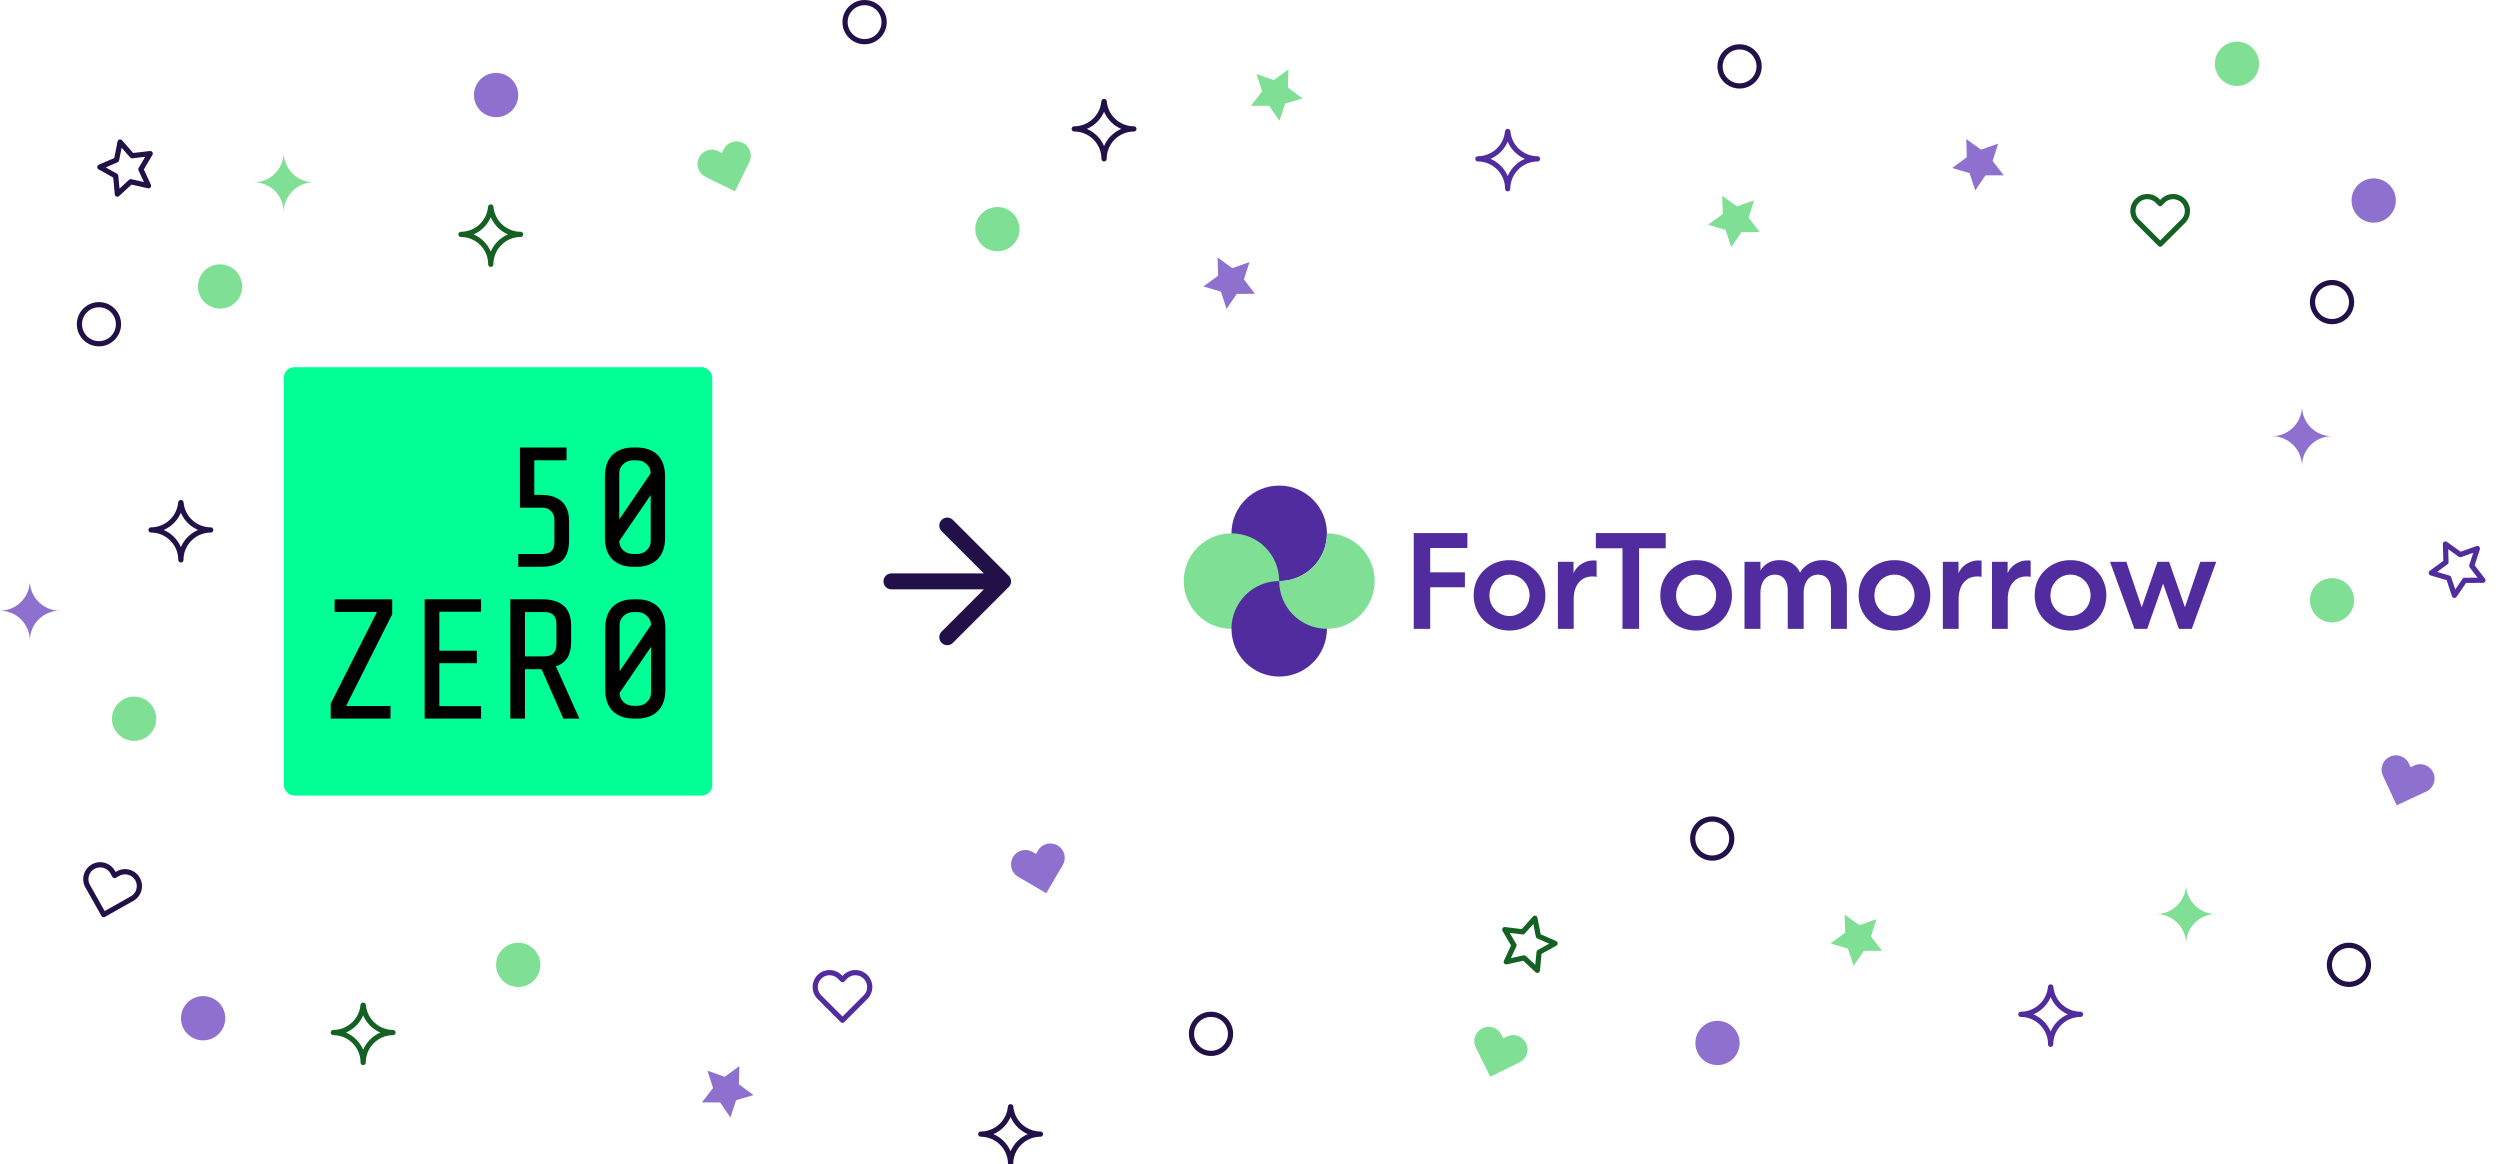 <svg width="1920" height="894" viewBox="0 0 1920 894" fill="none" xmlns="http://www.w3.org/2000/svg"><g clip-path="url(#50ZERO-fortomorrow__a)"><g clip-path="url(#50ZERO-fortomorrow__b)"><rect x="218" y="282" width="329" height="329" rx="8" fill="#00FF94"/><path d="M299.913 551.883h-45.929v-11.518l35.549-70.419h-32.565v-9.685h44.242v11.518l-35.419 70.418h34.122v9.686Zm69.546-91.622v9.554h-32.046v29.974h28.802v9.555h-28.802v32.984h32.046v9.555h-43.334v-91.622h43.334Zm33.737 53.664v37.958h-11.287v-91.622H416.3c7.352 0 12.888 1.657 16.607 4.973 3.805 3.229 5.708 8.377 5.708 15.445v12.566c0 9.86-3.892 16.012-11.676 18.455l18.034 40.183h-12.326l-16.736-37.958h-12.715Zm24.132-34.424c0-3.316-.779-5.715-2.335-7.199-1.471-1.483-3.849-2.225-7.136-2.225h-14.661v34.031h14.661c3.287 0 5.665-.741 7.136-2.225 1.556-1.57 2.335-4.014 2.335-7.33v-15.052Zm83.688 50.131c0 7.242-1.99 12.783-5.968 16.623-3.893 3.752-9.169 5.628-15.829 5.628h-2.595c-6.66 0-11.979-1.876-15.958-5.628-3.892-3.84-5.838-9.381-5.838-16.623v-47.12c0-7.33 1.946-12.871 5.838-16.623 3.893-3.752 9.212-5.628 15.958-5.628h2.595c6.747 0 12.066 1.876 15.958 5.628 3.893 3.752 5.839 9.293 5.839 16.623v47.12Zm-11.028-49.607c0-2.705-1.038-5.018-3.114-6.937-1.989-2.007-4.541-3.011-7.655-3.011h-2.595c-3.113 0-5.708 1.004-7.784 3.011-1.989 1.919-2.984 4.232-2.984 6.937v35.471l24.132-35.471Zm-24.132 52.094c0 2.705.995 5.061 2.984 7.068 2.076 1.919 4.671 2.879 7.784 2.879h2.595c3.114 0 5.666-.96 7.655-2.879 2.076-2.007 3.114-4.363 3.114-7.068v-35.34l-24.132 35.34Zm-38.791-117.49c0 7.243-1.73 12.522-5.19 15.838-3.46 3.229-9.082 4.843-16.866 4.843h-16.996v-9.817h18.163c3.287 0 5.709-.742 7.266-2.225 1.557-1.571 2.335-4.014 2.335-7.33v-16.623c0-2.879-.865-5.148-2.595-6.806-1.73-1.745-4.022-2.618-6.876-2.618H399.31v-46.203h35.808v9.816h-24.78v26.571h5.319c6.66 0 11.893 1.658 15.699 4.973 3.806 3.316 5.709 8.465 5.709 15.445v14.136Zm73.697-1.57c0 7.242-1.989 12.783-5.968 16.623-3.892 3.752-9.168 5.628-15.828 5.628h-2.595c-6.66 0-11.979-1.876-15.958-5.628-3.892-3.84-5.838-9.381-5.838-16.623v-47.12c0-7.33 1.946-12.871 5.838-16.623 3.892-3.752 9.211-5.628 15.958-5.628h2.595c6.746 0 12.066 1.876 15.958 5.628 3.892 3.752 5.838 9.293 5.838 16.623v47.12Zm-11.028-49.607c0-2.705-1.038-5.018-3.113-6.937-1.99-2.007-4.541-3.011-7.655-3.011h-2.595c-3.114 0-5.709 1.004-7.784 3.011-1.99 1.919-2.984 4.232-2.984 6.937v35.471l24.131-35.471Zm-24.131 52.094c0 2.705.994 5.061 2.984 7.068 2.075 1.919 4.67 2.879 7.784 2.879h2.595c3.114 0 5.665-.96 7.655-2.879 2.075-2.007 3.113-4.363 3.113-7.068v-35.34l-24.131 35.34Z" fill="#000"/></g><path d="M684.625 446.5h85.75M727.5 403.625l42.875 42.875-42.875 42.875" stroke="#221148" stroke-width="12.25" stroke-linecap="round" stroke-linejoin="round"/><ellipse cx="982.432" cy="409.59" rx="36.655" ry="36.67" fill="#502C9E"/><ellipse cx="945.777" cy="446.262" rx="36.655" ry="36.67" fill="#7FDF95"/><ellipse cx="982.432" cy="482.932" rx="36.655" ry="36.67" fill="#502C9E"/><path fill-rule="evenodd" clip-rule="evenodd" d="M982.433 446.262c20.247 0 36.657-16.418 36.657-36.67 20.24 0 36.65 16.418 36.65 36.67 0 20.253-16.41 36.67-36.65 36.67-20.246 0-36.658-16.417-36.658-36.67h.001Z" fill="#7FDF95"/><path d="M1098.39 482.969h-12.64V409.4h41.2v11.456h-28.56v18.707h26.67v11.456h-26.67v31.95Zm60.92-52.759c3.94 0 7.59.7 10.96 2.102 3.38 1.401 6.29 3.328 8.75 5.78 2.46 2.382 4.36 5.22 5.69 8.513 1.41 3.293 2.11 6.831 2.11 10.615 0 3.783-.7 7.322-2.11 10.615-1.33 3.293-3.23 6.166-5.69 8.618-2.46 2.382-5.37 4.274-8.75 5.675-3.37 1.401-7.02 2.102-10.96 2.102-3.93 0-7.59-.701-10.96-2.102-3.37-1.401-6.29-3.293-8.75-5.675-2.46-2.452-4.39-5.325-5.79-8.618-1.34-3.293-2.01-6.832-2.01-10.615 0-3.784.67-7.322 2.01-10.615 1.4-3.293 3.33-6.131 5.79-8.513 2.46-2.452 5.38-4.379 8.75-5.78 3.37-1.402 7.03-2.102 10.96-2.102Zm0 11.14c-2.18 0-4.21.421-6.11 1.261a16.73 16.73 0 0 0-4.85 3.363c-1.33 1.402-2.42 3.083-3.27 5.045a16.825 16.825 0 0 0-1.16 6.201c0 2.242.39 4.344 1.16 6.306.85 1.892 1.94 3.538 3.27 4.939a16.69 16.69 0 0 0 4.85 3.363c1.9.841 3.93 1.262 6.11 1.262s4.18-.421 6.01-1.262c1.9-.84 3.51-1.961 4.85-3.363a14.809 14.809 0 0 0 3.26-4.939c.85-1.962 1.27-4.064 1.27-6.306 0-2.172-.42-4.239-1.27-6.201-.77-1.962-1.86-3.643-3.26-5.045-1.34-1.401-2.95-2.522-4.85-3.363-1.83-.84-3.83-1.261-6.01-1.261Zm66.88 1.787c-.56-.28-1.62-.421-3.16-.421-4.5 0-8.05 1.612-10.65 4.835-2.53 3.153-3.79 7.392-3.79 12.717v22.701h-12.12v-51.498h12.01v8.828c1.27-3.013 3.31-5.395 6.12-7.147 2.81-1.821 5.9-2.732 9.27-2.732 1.34 0 2.11.105 2.32.315v12.402Zm-.57-33.737h53.65v11.666h-20.45v61.903h-12.75v-61.903h-20.45V409.4Zm77.02 20.81c3.93 0 7.58.7 10.96 2.102 3.37 1.401 6.28 3.328 8.74 5.78 2.46 2.382 4.36 5.22 5.69 8.513 1.41 3.293 2.11 6.831 2.11 10.615 0 3.783-.7 7.322-2.11 10.615-1.33 3.293-3.23 6.166-5.69 8.618-2.46 2.382-5.37 4.274-8.74 5.675-3.38 1.401-7.03 2.102-10.96 2.102-3.94 0-7.59-.701-10.97-2.102-3.37-1.401-6.28-3.293-8.74-5.675-2.46-2.452-4.39-5.325-5.8-8.618-1.33-3.293-2-6.832-2-10.615 0-3.784.67-7.322 2-10.615 1.41-3.293 3.34-6.131 5.8-8.513 2.46-2.452 5.37-4.379 8.74-5.78 3.38-1.402 7.03-2.102 10.97-2.102Zm0 11.14c-2.18 0-4.22.421-6.12 1.261a16.865 16.865 0 0 0-4.85 3.363c-1.33 1.402-2.42 3.083-3.26 5.045-.78 1.962-1.16 4.029-1.16 6.201 0 2.242.38 4.344 1.16 6.306.84 1.892 1.93 3.538 3.26 4.939a16.825 16.825 0 0 0 4.85 3.363c1.9.841 3.94 1.262 6.12 1.262 2.17 0 4.18-.421 6-1.262 1.9-.84 3.52-1.961 4.85-3.363a14.684 14.684 0 0 0 3.27-4.939c.84-1.962 1.26-4.064 1.26-6.306 0-2.172-.42-4.239-1.26-6.201-.77-1.962-1.86-3.643-3.27-5.045-1.33-1.401-2.95-2.522-4.85-3.363-1.82-.84-3.83-1.261-6-1.261Zm49.38 41.619h-12.23v-51.498h12.23v6.831c1.4-2.452 3.34-4.414 5.79-5.885 2.46-1.472 5.45-2.207 8.96-2.207 3.73 0 6.92.841 9.59 2.522 2.67 1.682 4.71 4.029 6.12 7.042.7-1.262 1.58-2.453 2.63-3.574a23.31 23.31 0 0 1 3.79-3.048c1.41-.91 2.99-1.611 4.75-2.101 1.82-.561 3.83-.841 6-.841 5.98 0 10.58 1.927 13.81 5.78 3.3 3.784 4.95 8.898 4.95 15.344v31.635h-12.22v-29.322c0-3.784-.84-6.762-2.53-8.934-1.69-2.242-4.15-3.363-7.38-3.363-3.3 0-5.97 1.261-8.01 3.784-1.96 2.452-2.98 5.78-3.05 9.984v27.851h-12.23v-28.902c0-3.994-.84-7.112-2.53-9.354-1.68-2.242-4.14-3.363-7.38-3.363-3.37 0-6.07 1.296-8.11 3.889-1.97 2.522-2.95 5.99-2.95 10.404v27.326Zm102.94-52.759c3.94 0 7.59.7 10.96 2.102 3.38 1.401 6.29 3.328 8.75 5.78 2.46 2.382 4.36 5.22 5.69 8.513 1.41 3.293 2.11 6.831 2.11 10.615 0 3.783-.7 7.322-2.11 10.615-1.33 3.293-3.23 6.166-5.69 8.618-2.46 2.382-5.37 4.274-8.75 5.675-3.37 1.401-7.02 2.102-10.96 2.102-3.93 0-7.59-.701-10.96-2.102-3.37-1.401-6.29-3.293-8.75-5.675-2.45-2.452-4.39-5.325-5.79-8.618-1.34-3.293-2-6.832-2-10.615 0-3.784.66-7.322 2-10.615 1.4-3.293 3.34-6.131 5.79-8.513 2.46-2.452 5.38-4.379 8.75-5.78 3.37-1.402 7.03-2.102 10.96-2.102Zm0 11.14c-2.18 0-4.21.421-6.11 1.261a16.73 16.73 0 0 0-4.85 3.363c-1.33 1.402-2.42 3.083-3.26 5.045-.78 1.962-1.16 4.029-1.16 6.201 0 2.242.38 4.344 1.16 6.306.84 1.892 1.93 3.538 3.26 4.939a16.69 16.69 0 0 0 4.85 3.363c1.9.841 3.93 1.262 6.11 1.262s4.18-.421 6.01-1.262c1.9-.84 3.51-1.961 4.85-3.363a14.988 14.988 0 0 0 3.27-4.939c.84-1.962 1.26-4.064 1.26-6.306 0-2.172-.42-4.239-1.26-6.201-.78-1.962-1.87-3.643-3.27-5.045-1.34-1.401-2.95-2.522-4.85-3.363-1.83-.84-3.83-1.261-6.01-1.261Zm66.88 1.787c-.56-.28-1.62-.421-3.16-.421-4.5 0-8.05 1.612-10.65 4.835-2.53 3.153-3.79 7.392-3.79 12.717v22.701h-12.12v-51.498h12.01v8.828c1.27-3.013 3.31-5.395 6.12-7.147 2.81-1.821 5.9-2.732 9.27-2.732 1.34 0 2.11.105 2.32.315v12.402Zm37.72 0c-.56-.28-1.61-.421-3.16-.421-4.5 0-8.04 1.612-10.64 4.835-2.53 3.153-3.8 7.392-3.8 12.717v22.701h-12.12v-51.498h12.02v8.828c1.26-3.013 3.3-5.395 6.11-7.147 2.81-1.821 5.9-2.732 9.27-2.732 1.34 0 2.11.105 2.32.315v12.402Zm30.6-12.927c3.93 0 7.58.7 10.96 2.102 3.37 1.401 6.29 3.328 8.74 5.78 2.46 2.382 4.36 5.22 5.7 8.513 1.4 3.293 2.1 6.831 2.1 10.615 0 3.783-.7 7.322-2.1 10.615-1.34 3.293-3.24 6.166-5.7 8.618-2.45 2.382-5.37 4.274-8.74 5.675-3.38 1.401-7.03 2.102-10.96 2.102-3.94 0-7.59-.701-10.96-2.102-3.38-1.401-6.29-3.293-8.75-5.675-2.46-2.452-4.39-5.325-5.8-8.618-1.33-3.293-2-6.832-2-10.615 0-3.784.67-7.322 2-10.615 1.41-3.293 3.34-6.131 5.8-8.513 2.46-2.452 5.37-4.379 8.75-5.78 3.37-1.402 7.02-2.102 10.96-2.102Zm0 11.14c-2.18 0-4.22.421-6.12 1.261a16.683 16.683 0 0 0-4.84 3.363c-1.34 1.402-2.43 3.083-3.27 5.045a16.825 16.825 0 0 0-1.16 6.201c0 2.242.39 4.344 1.16 6.306.84 1.892 1.93 3.538 3.27 4.939a16.644 16.644 0 0 0 4.84 3.363c1.9.841 3.94 1.262 6.12 1.262 2.17 0 4.18-.421 6-1.262 1.9-.84 3.52-1.961 4.85-3.363a14.684 14.684 0 0 0 3.27-4.939c.84-1.962 1.26-4.064 1.26-6.306 0-2.172-.42-4.239-1.26-6.201-.77-1.962-1.86-3.643-3.27-5.045-1.33-1.401-2.95-2.522-4.85-3.363-1.82-.84-3.83-1.261-6-1.261Zm83.23 41.619-12.12-34.788-12.22 34.788h-9.8l-18.76-51.498h12.54l11.8 34.892 12.12-34.892h8.96l12.12 34.892 11.8-34.892h12.23l-18.76 51.498h-9.91Z" fill="#502C9E"/><g clip-path="url(#50ZERO-fortomorrow__c)"><path d="m92.244 109.088 9.22 10.505 13.887-1.628-7.146 12.01 5.847 12.694-13.636-3.083-10.268 9.488-1.283-13.917-12.193-6.828 12.84-5.534 2.732-13.707Z" stroke="#221148" stroke-width="4.004" stroke-linecap="round" stroke-linejoin="round"/></g><g clip-path="url(#50ZERO-fortomorrow__d)"><path d="m1178.81 705.211 2.66 13.723 12.81 5.607-12.24 6.758-1.36 13.91-10.21-9.546-13.65 3.006 5.91-12.661-7.07-12.05 13.87 1.706 9.28-10.453Z" stroke="#136223" stroke-width="4.004" stroke-linecap="round" stroke-linejoin="round"/></g><g clip-path="url(#50ZERO-fortomorrow__e)"><path d="m1878.11 417.783 11.33 8.182 13.17-4.687-4.28 13.301 8.53 11.068-13.98.04-7.89 11.541-4.36-13.279-13.41-3.933 11.28-8.261-.39-13.972Z" stroke="#502C9E" stroke-width="4.004" stroke-linecap="round" stroke-linejoin="round"/></g><g clip-path="url(#50ZERO-fortomorrow__f)"><path d="m1510.11 106.783 11.33 8.182 13.17-4.687-4.28 13.301 8.53 11.068-13.98.04-7.89 11.541-4.36-13.279-13.41-3.933 11.28-8.261-.39-13.972Z" fill="#8E71CE"/></g><g clip-path="url(#50ZERO-fortomorrow__g)"><path d="m935.107 197.783 11.333 8.182 13.173-4.687-4.284 13.301 8.534 11.068-13.981.04-7.89 11.541-4.358-13.279-13.41-3.933 11.281-8.261-.398-13.972Z" fill="#8E71CE"/></g><g clip-path="url(#50ZERO-fortomorrow__h)"><path d="m567.846 818.783-11.333 8.182-13.173-4.687 4.284 13.301-8.534 11.068 13.98.04 7.89 11.541 4.359-13.279 13.41-3.933-11.281-8.261.398-13.972Z" fill="#8E71CE"/></g><path d="m1416.69 702.369 11.34 8.182 13.17-4.687-4.28 13.301 8.53 11.068-13.98.04-7.89 11.541-4.36-13.279-13.41-3.933 11.28-8.261-.4-13.972Zm-94-552 11.34 8.182 13.17-4.687-4.28 13.301 8.53 11.068-13.98.04-7.89 11.541-4.36-13.279-13.41-3.933 11.28-8.261-.4-13.972Zm-333.175-97-11.333 8.181-13.173-4.686 4.284 13.301-8.534 11.068 13.98.04 7.89 11.54 4.359-13.278 13.412-3.933-11.283-8.261.398-13.972Z" fill="#7FDF95"/><g clip-path="url(#50ZERO-fortomorrow__i)"><path d="M105.631 675.116a11.007 11.007 0 0 0-15.002-4.19l-2.615 1.473-1.473-2.615a11.017 11.017 0 0 0-15.003-4.191 11.015 11.015 0 0 0-4.19 15.003l1.472 2.615 10.812 19.193 19.194-10.812 2.615-1.473a11.012 11.012 0 0 0 4.19-15.003v0Z" stroke="#221148" stroke-width="4.004" stroke-linecap="round" stroke-linejoin="round"/></g><path d="M1676.73 154.229a11.07 11.07 0 0 0-3.58-2.388 10.981 10.981 0 0 0-4.21-.839c-1.45 0-2.88.285-4.22.839a11.027 11.027 0 0 0-3.57 2.388l-2.12 2.122-2.13-2.122a10.986 10.986 0 0 0-7.78-3.226c-2.93 0-5.73 1.16-7.79 3.226a11 11 0 0 0-3.23 7.789 11 11 0 0 0 3.23 7.788l2.12 2.122 15.58 15.577 15.57-15.577 2.13-2.122a10.986 10.986 0 0 0 2.38-3.573c.56-1.336.84-2.769.84-4.215a10.9 10.9 0 0 0-.84-4.216 10.986 10.986 0 0 0-2.38-3.573v0Z" stroke="#136223" stroke-width="4.004" stroke-linecap="round" stroke-linejoin="round"/><path d="M664.725 750.229a11.003 11.003 0 0 0-12.003-2.388 11.002 11.002 0 0 0-3.574 2.388l-2.122 2.122-2.122-2.122a11.013 11.013 0 1 0-15.577 15.577l2.122 2.122 15.577 15.577 15.577-15.577 2.122-2.122a11.01 11.01 0 0 0 0-15.577v0Z" stroke="#502C9E" stroke-width="4.004" stroke-linecap="round" stroke-linejoin="round"/><g clip-path="url(#50ZERO-fortomorrow__j)"><path d="M570.481 109.771a11.016 11.016 0 0 0-12.136 1.589 11.036 11.036 0 0 0-2.618 3.409l-1.329 2.691-2.691-1.329a11.015 11.015 0 1 0-9.755 19.751l2.691 1.329 19.751 9.756 9.756-19.752 1.329-2.691a11.011 11.011 0 0 0-4.998-14.753Z" fill="#7FDF95"/></g><g clip-path="url(#50ZERO-fortomorrow__k)"><path d="M1138.45 789.771c1.3-.641 2.71-1.02 4.15-1.116 1.44-.095 2.89.094 4.26.558a10.94 10.94 0 0 1 3.72 2.147c1.09.954 1.98 2.112 2.62 3.409l1.33 2.691 2.69-1.329a11.012 11.012 0 0 1 8.41-.557c2.77.938 5.05 2.936 6.35 5.555a11.018 11.018 0 0 1 .55 8.412 10.979 10.979 0 0 1-5.55 6.341l-2.69 1.329-19.75 9.756-9.76-19.752-1.33-2.691a10.912 10.912 0 0 1-1.11-4.15c-.1-1.444.09-2.892.55-4.262.47-1.37 1.2-2.635 2.15-3.723a10.943 10.943 0 0 1 3.41-2.618Z" fill="#7FDF95"/></g><path d="M1868.7 593.288a10.961 10.961 0 0 0-2.54-3.47 10.945 10.945 0 0 0-3.67-2.234 10.995 10.995 0 0 0-8.42.358l-2.72 1.265-1.27-2.722a10.993 10.993 0 0 0-6.21-5.703 11.008 11.008 0 0 0-14.12 6.564c-1 2.744-.88 5.774.36 8.423l1.26 2.722 9.28 19.977 19.98-9.284 2.72-1.265a10.932 10.932 0 0 0 3.47-2.536 11.072 11.072 0 0 0 2.24-3.672c.49-1.358.72-2.802.66-4.247a10.992 10.992 0 0 0-1.02-4.176ZM812.236 649.309a11.016 11.016 0 0 0-15.069 3.945l-1.516 2.591-2.59-1.516a11.013 11.013 0 0 0-16.218 12.296 11.017 11.017 0 0 0 5.093 6.718l2.591 1.516 19.014 11.124 11.124-19.014 1.516-2.59a11.021 11.021 0 0 0-.729-12.218 11.03 11.03 0 0 0-3.216-2.852ZM280.139-26.712a11.008 11.008 0 0 1 14.63-5.346l2.722 1.265 1.265-2.722a11.017 11.017 0 0 1 14.631-5.347 11.012 11.012 0 0 1 5.346 14.631l-1.265 2.722-9.284 19.977-19.977-9.284-2.722-1.265a11.001 11.001 0 0 1-6.363-10.455 11.004 11.004 0 0 1 1.017-4.176Z" fill="#8E71CE"/><path d="M825 99c11.99-.044 21.817-9.262 22.828-21H848c1.011 11.738 10.839 20.956 22.828 21-12.663.046-22.914 10.326-22.914 23 0-12.674-10.251-22.954-22.914-23Zm-25.948 772c-11.989-.044-21.817-9.262-22.828-21h-.172c-1.011 11.738-10.838 20.956-22.828 21 12.663.046 22.914 10.326 22.914 23 0-12.674 10.251-22.954 22.914-23ZM161.828 407c-11.989-.044-21.817-9.262-22.828-21h-.172c-1.011 11.738-10.838 20.956-22.828 21 12.663.046 22.914 10.326 22.914 23 0-12.674 10.251-22.954 22.914-23Z" stroke="#221148" stroke-width="4" stroke-linejoin="round"/><path d="M0 469c11.99-.044 21.817-9.262 22.828-21H23c1.011 11.738 10.839 20.956 22.828 21-12.663.046-22.914 10.326-22.914 23 0-12.674-10.25-22.954-22.914-23Zm1745-134c11.99-.044 21.82-9.262 22.83-21h.17c1.01 11.738 10.84 20.956 22.83 21-12.66.046-22.92 10.326-22.92 23 0-12.674-10.25-22.954-22.91-23Z" fill="#8E71CE"/><path d="M1656 702c11.99-.044 21.82-9.262 22.83-21h.17c1.01 11.738 10.84 20.956 22.83 21-12.66.046-22.92 10.326-22.92 23 0-12.674-10.25-22.954-22.91-23ZM240.828 140c-11.989-.044-21.817-9.262-22.828-21h-.172c-1.011 11.738-10.838 20.956-22.828 21 12.663.046 22.914 10.326 22.914 23 0-12.674 10.251-22.954 22.914-23Z" fill="#7FDF95"/><path d="M256 793c11.99-.044 21.817-9.262 22.828-21H279c1.011 11.738 10.839 20.956 22.828 21-12.663.046-22.914 10.326-22.914 23 0-12.674-10.251-22.954-22.914-23Zm98-613c11.99-.044 21.817-9.262 22.828-21H377c1.011 11.738 10.839 20.956 22.828 21-12.663.046-22.914 10.326-22.914 23 0-12.674-10.251-22.954-22.914-23Z" stroke="#136223" stroke-width="4" stroke-linejoin="round"/><path d="M1552 779c11.99-.044 21.82-9.262 22.83-21h.17c1.01 11.738 10.84 20.956 22.83 21-12.66.046-22.92 10.326-22.92 23 0-12.674-10.25-22.954-22.91-23Zm-371.17-657c-11.99-.044-21.82-9.262-22.83-21h-.17c-1.01 11.738-10.84 20.956-22.83 21 12.66.046 22.91 10.326 22.91 23 0-12.674 10.26-22.954 22.92-23Z" stroke="#502C9E" stroke-width="4" stroke-linejoin="round"/><circle cx="381" cy="73" r="17" fill="#8E71CE"/><circle cx="17" cy="17" r="17" transform="matrix(-1 0 0 1 1336.05 784)" fill="#8E71CE"/><circle cx="76" cy="249" r="15" stroke="#221148" stroke-width="4"/><circle cx="1804" cy="741" r="15" stroke="#221148" stroke-width="4"/><circle cx="1315" cy="644" r="15" stroke="#221148" stroke-width="4"/><circle cx="1791" cy="232" r="15" stroke="#221148" stroke-width="4"/><circle cx="17" cy="17" r="15" transform="matrix(-1 0 0 1 1353 34)" stroke="#221148" stroke-width="4"/><circle cx="664" cy="17" r="15" stroke="#221148" stroke-width="4"/><circle cx="17" cy="17" r="15" transform="matrix(-1 0 0 1 947.052 777)" stroke="#221148" stroke-width="4"/><circle cx="1823" cy="154" r="17" fill="#8E71CE"/><circle cx="156" cy="782" r="17" fill="#8E71CE"/><circle cx="1718" cy="49" r="17" fill="#7FDF95"/><circle cx="1791" cy="461" r="17" fill="#7FDF95"/><circle cx="169" cy="220" r="17" fill="#7FDF95"/><circle cx="766" cy="176" r="17" fill="#7FDF95"/><circle cx="398" cy="741" r="17" fill="#7FDF95"/><circle cx="103" cy="552" r="17" fill="#7FDF95"/></g><defs><clipPath id="50ZERO-fortomorrow__a"><path fill="#fff" d="M0 0h1920v894H0z"/></clipPath><clipPath id="50ZERO-fortomorrow__b"><path fill="#fff" transform="translate(218 282)" d="M0 0h329v329H0z"/></clipPath><clipPath id="50ZERO-fortomorrow__c"><path fill="#fff" transform="rotate(-15 457.228 -202.537)" d="M0 0h48.052v48.052H0z"/></clipPath><clipPath id="50ZERO-fortomorrow__d"><path fill="#fff" transform="rotate(15.325 -2004.631 4646.399)" d="M0 0h48.052v48.052H0z"/></clipPath><clipPath id="50ZERO-fortomorrow__e"><path fill="#fff" transform="rotate(-27.901 1783.9 -3520.926)" d="M0 0h48.052v48.052H0z"/></clipPath><clipPath id="50ZERO-fortomorrow__f"><path fill="#fff" transform="rotate(-27.901 973.933 -2935.73)" d="M0 0h48.052v48.052H0z"/></clipPath><clipPath id="50ZERO-fortomorrow__g"><path fill="#fff" transform="rotate(-27.901 869.594 -1732.894)" d="M0 0h48.052v48.052H0z"/></clipPath><clipPath id="50ZERO-fortomorrow__h"><path fill="#fff" transform="scale(-1 1) rotate(-27.902 1368.037 1602.686)" d="M0 0h48.052v48.052H0z"/></clipPath><clipPath id="50ZERO-fortomorrow__i"><path fill="#fff" transform="rotate(15.606 -2355.867 575.34)" d="M0 0h48.052v48.052H0z"/></clipPath><clipPath id="50ZERO-fortomorrow__j"><path fill="#fff" transform="rotate(-18.715 611.173 -1544.877)" d="M0 0h48.052v48.052H0z"/></clipPath><clipPath id="50ZERO-fortomorrow__k"><path fill="#fff" transform="scale(-1 1) rotate(-18.715 1820.007 3980.459)" d="M0 0h48.052v48.052H0z"/></clipPath></defs></svg>